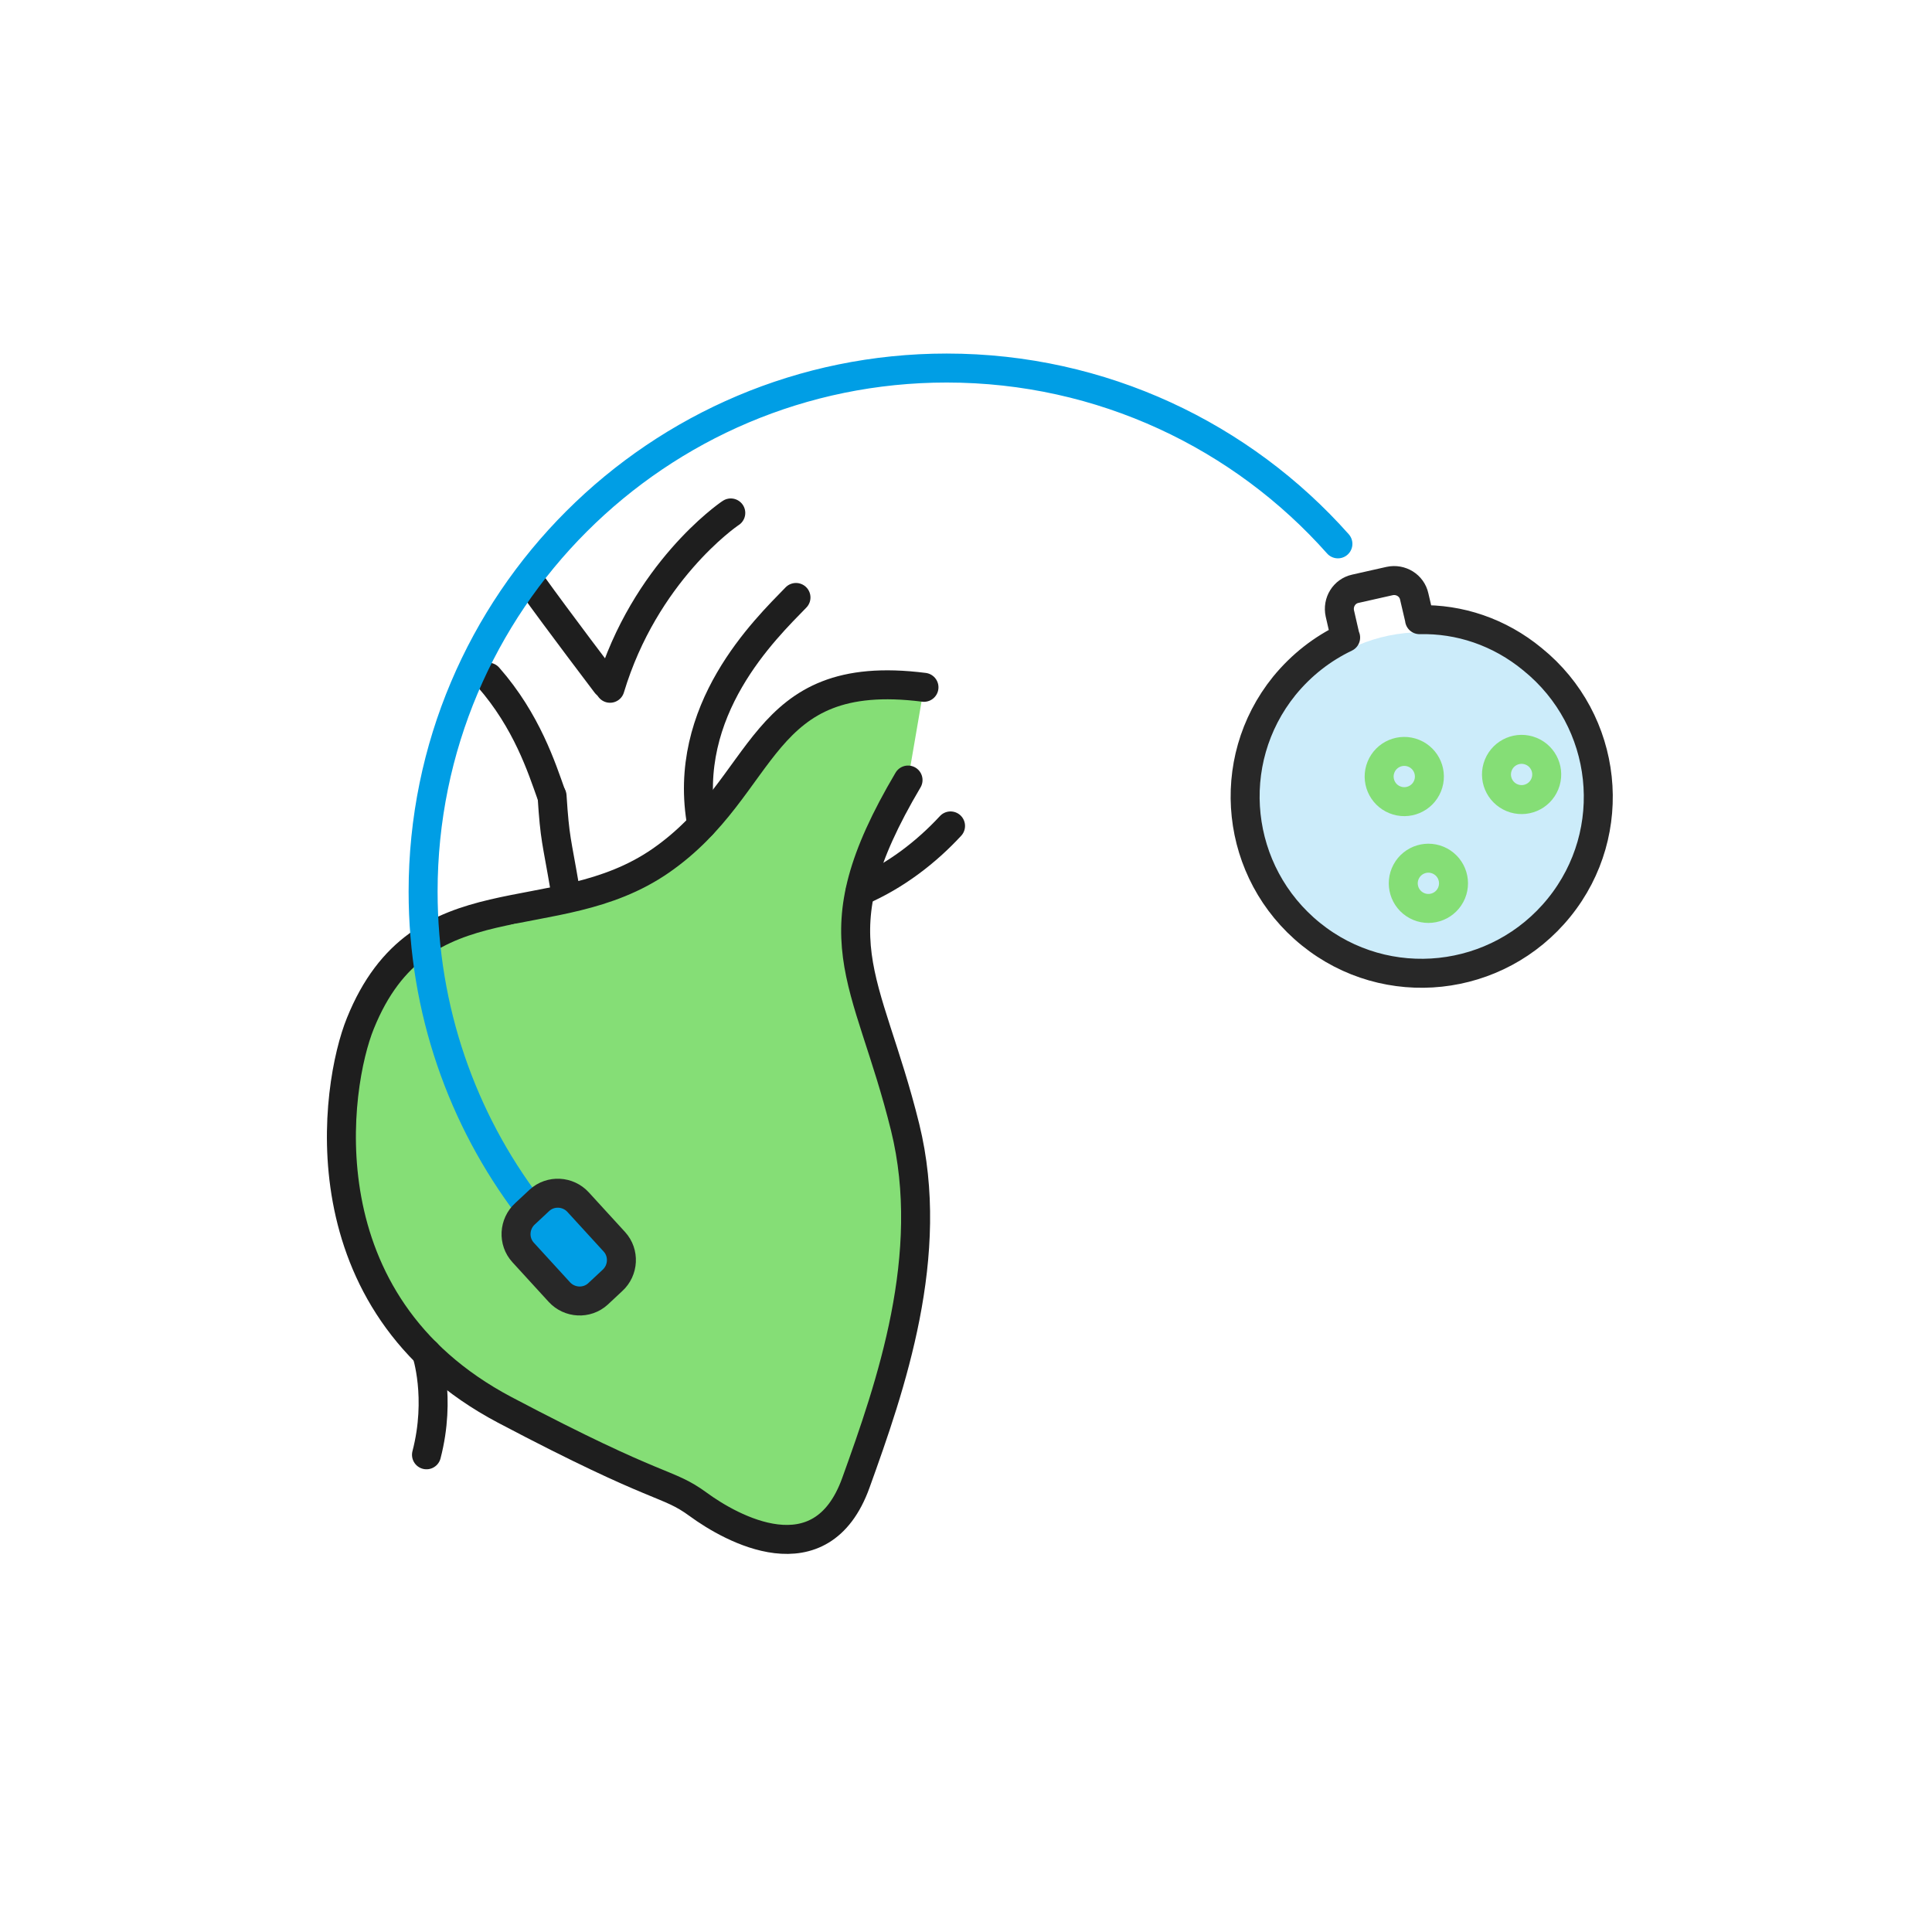 <svg width="400" height="400" viewBox="0 0 400 400" fill="none" xmlns="http://www.w3.org/2000/svg">
<path d="M191.3 142.3C156.6 137.9 159.3 162.6 136.8 178.2C114.7 193.5 87.1 180.9 74.6 211.9C69.4 224.7 62.5 269.7 104.5 291.9C137.3 309.2 137.9 306.6 144.6 311.5C151.3 316.4 170 327 177.2 307C184.4 287 193.9 259.8 187.4 233.4C179.6 201.8 168.6 194.3 188 161.5" fill="#85DE76"/>
<path d="M191.3 142.3C156.6 137.9 159.3 162.6 136.8 178.2C114.7 193.5 87.1 180.9 74.6 211.9C69.4 224.7 62.5 269.7 104.5 291.9C137.3 309.2 137.9 306.6 144.6 311.5C151.3 316.4 170 327 177.2 307C184.4 287 193.9 259.8 187.4 233.4C179.6 201.8 168.6 194.3 188 161.5" stroke="#1E1E1E" stroke-width="6" stroke-miterlimit="10" stroke-linecap="round" stroke-linejoin="round"/>
<path d="M106.899 194.299C110.099 209.499 118.999 212.099 126.599 220.799" stroke="#85DE76" stroke-width="6" stroke-miterlimit="10" stroke-linecap="round" stroke-linejoin="round"/>
<path d="M119.499 214.1C117.299 219.9 117.499 226.2 121.099 230" stroke="#85DE76" stroke-width="6" stroke-miterlimit="10" stroke-linecap="round" stroke-linejoin="round"/>
<path d="M150.4 204.799C150 210.999 152 216.899 156.5 219.499" stroke="#85DE76" stroke-width="6" stroke-miterlimit="10" stroke-linecap="round" stroke-linejoin="round"/>
<path d="M106.9 194.299C104.9 196.099 104.9 199.799 104.5 202.599C104.1 205.499 104.7 208.399 104.3 211.299C103.5 216.799 101 219.699 96.5 222.699C84 231.099 102.7 258.799 93.5 260.899" stroke="#85DE76" stroke-width="6" stroke-miterlimit="10" stroke-linecap="round" stroke-linejoin="round"/>
<path d="M161.1 260.799C161.1 260.799 166.7 261.799 170.9 269.399" stroke="#85DE76" stroke-width="6" stroke-miterlimit="10" stroke-linecap="round" stroke-linejoin="round"/>
<path d="M170.8 212.1C135.7 223.1 179.5 261.3 148.5 273.6" stroke="#85DE76" stroke-width="6" stroke-miterlimit="10" stroke-linecap="round" stroke-linejoin="round"/>
<path d="M294.399 198.898C313.177 198.898 328.399 183.676 328.399 164.898C328.399 146.121 313.177 130.898 294.399 130.898C275.622 130.898 260.399 146.121 260.399 164.898C260.399 183.676 275.622 198.898 294.399 198.898Z" fill="#CCECFA"/>
<path d="M300.311 185.349C301.673 182.82 300.728 179.666 298.199 178.304C295.671 176.942 292.517 177.888 291.155 180.416C289.793 182.944 290.738 186.098 293.267 187.46C295.795 188.823 298.949 187.877 300.311 185.349Z" stroke="#85DE76" stroke-width="6" stroke-miterlimit="10"/>
<path d="M295.555 162.737C296.639 160.077 295.363 157.043 292.703 155.958C290.044 154.874 287.009 156.15 285.924 158.81C284.84 161.469 286.117 164.504 288.776 165.589C291.435 166.673 294.47 165.396 295.555 162.737Z" stroke="#85DE76" stroke-width="6" stroke-miterlimit="10"/>
<path d="M319.846 162.309C320.93 159.65 319.654 156.615 316.994 155.53C314.335 154.446 311.3 155.723 310.215 158.382C309.131 161.041 310.408 164.076 313.067 165.161C315.727 166.245 318.761 164.968 319.846 162.309Z" stroke="#85DE76" stroke-width="6" stroke-miterlimit="10"/>
<path d="M293.9 128.298V128.198L292.8 123.498C292.3 121.198 290 119.798 287.7 120.298L280.6 121.898C278.3 122.398 276.9 124.698 277.4 126.998L278.5 131.798C278.5 131.898 278.5 131.898 278.6 131.998C273.8 134.298 269.5 137.598 265.9 141.998C253.2 157.698 255.7 180.698 271.4 193.398C287.1 206.098 310.1 203.598 322.8 187.898C335.5 172.198 333 149.198 317.3 136.498C310.4 130.798 302.1 128.098 293.9 128.298Z" stroke="#282828" stroke-width="6" stroke-miterlimit="10" stroke-linecap="round" stroke-linejoin="round"/>
<path d="M114.3 164.799C114.9 173.999 115.2 173.599 117 184.199" stroke="#1E1E1E" stroke-width="6" stroke-miterlimit="10" stroke-linecap="round" stroke-linejoin="round"/>
<path d="M151.3 106.199C150.5 106.699 133.5 118.599 126.3 142.499" stroke="#1E1E1E" stroke-width="6" stroke-miterlimit="10" stroke-linecap="round" stroke-linejoin="round"/>
<path d="M164.799 123.699C158.499 130.199 140.899 146.999 145.299 170.799" stroke="#1E1E1E" stroke-width="6" stroke-miterlimit="10" stroke-linecap="round" stroke-linejoin="round"/>
<path d="M114.1 164.399C112.2 159.099 109.1 149.299 101.1 140.199" stroke="#1E1E1E" stroke-width="6" stroke-miterlimit="10" stroke-linecap="round" stroke-linejoin="round"/>
<path d="M178.1 184.5C185.5 181.3 191.8 176.4 196.8 171" stroke="#1E1E1E" stroke-width="6" stroke-miterlimit="10" stroke-linecap="round" stroke-linejoin="round"/>
<path d="M125.5 141.598C125.5 141.598 115.4 128.298 110.1 120.898" stroke="#1E1E1E" stroke-width="6" stroke-miterlimit="10" stroke-linecap="round" stroke-linejoin="round"/>
<path d="M88.3 280.1C88.3 280.1 91.4 289.3 88.3 301.2" stroke="#1E1E1E" stroke-width="6" stroke-miterlimit="10" stroke-linecap="round" stroke-linejoin="round"/>
<path d="M277 112.599C257.2 90.299 228.2 76.199 196 76.199C136.2 76.199 87.6 124.699 87.6 184.599C87.6 209.099 95.7 231.699 109.4 249.799" stroke="#009EE5" stroke-width="6" stroke-miterlimit="10" stroke-linecap="round" stroke-linejoin="round"/>
<path d="M126.799 265.099L123.799 267.899C121.499 269.999 117.899 269.799 115.799 267.499L108.299 259.299C106.199 256.999 106.399 253.399 108.699 251.299L111.699 248.499C113.999 246.399 117.599 246.599 119.699 248.899L127.199 257.099C129.299 259.399 129.099 262.999 126.799 265.099Z" fill="#009EE5" stroke="#282828" stroke-width="6" stroke-miterlimit="10" stroke-linecap="round" stroke-linejoin="round"/>
</svg>
